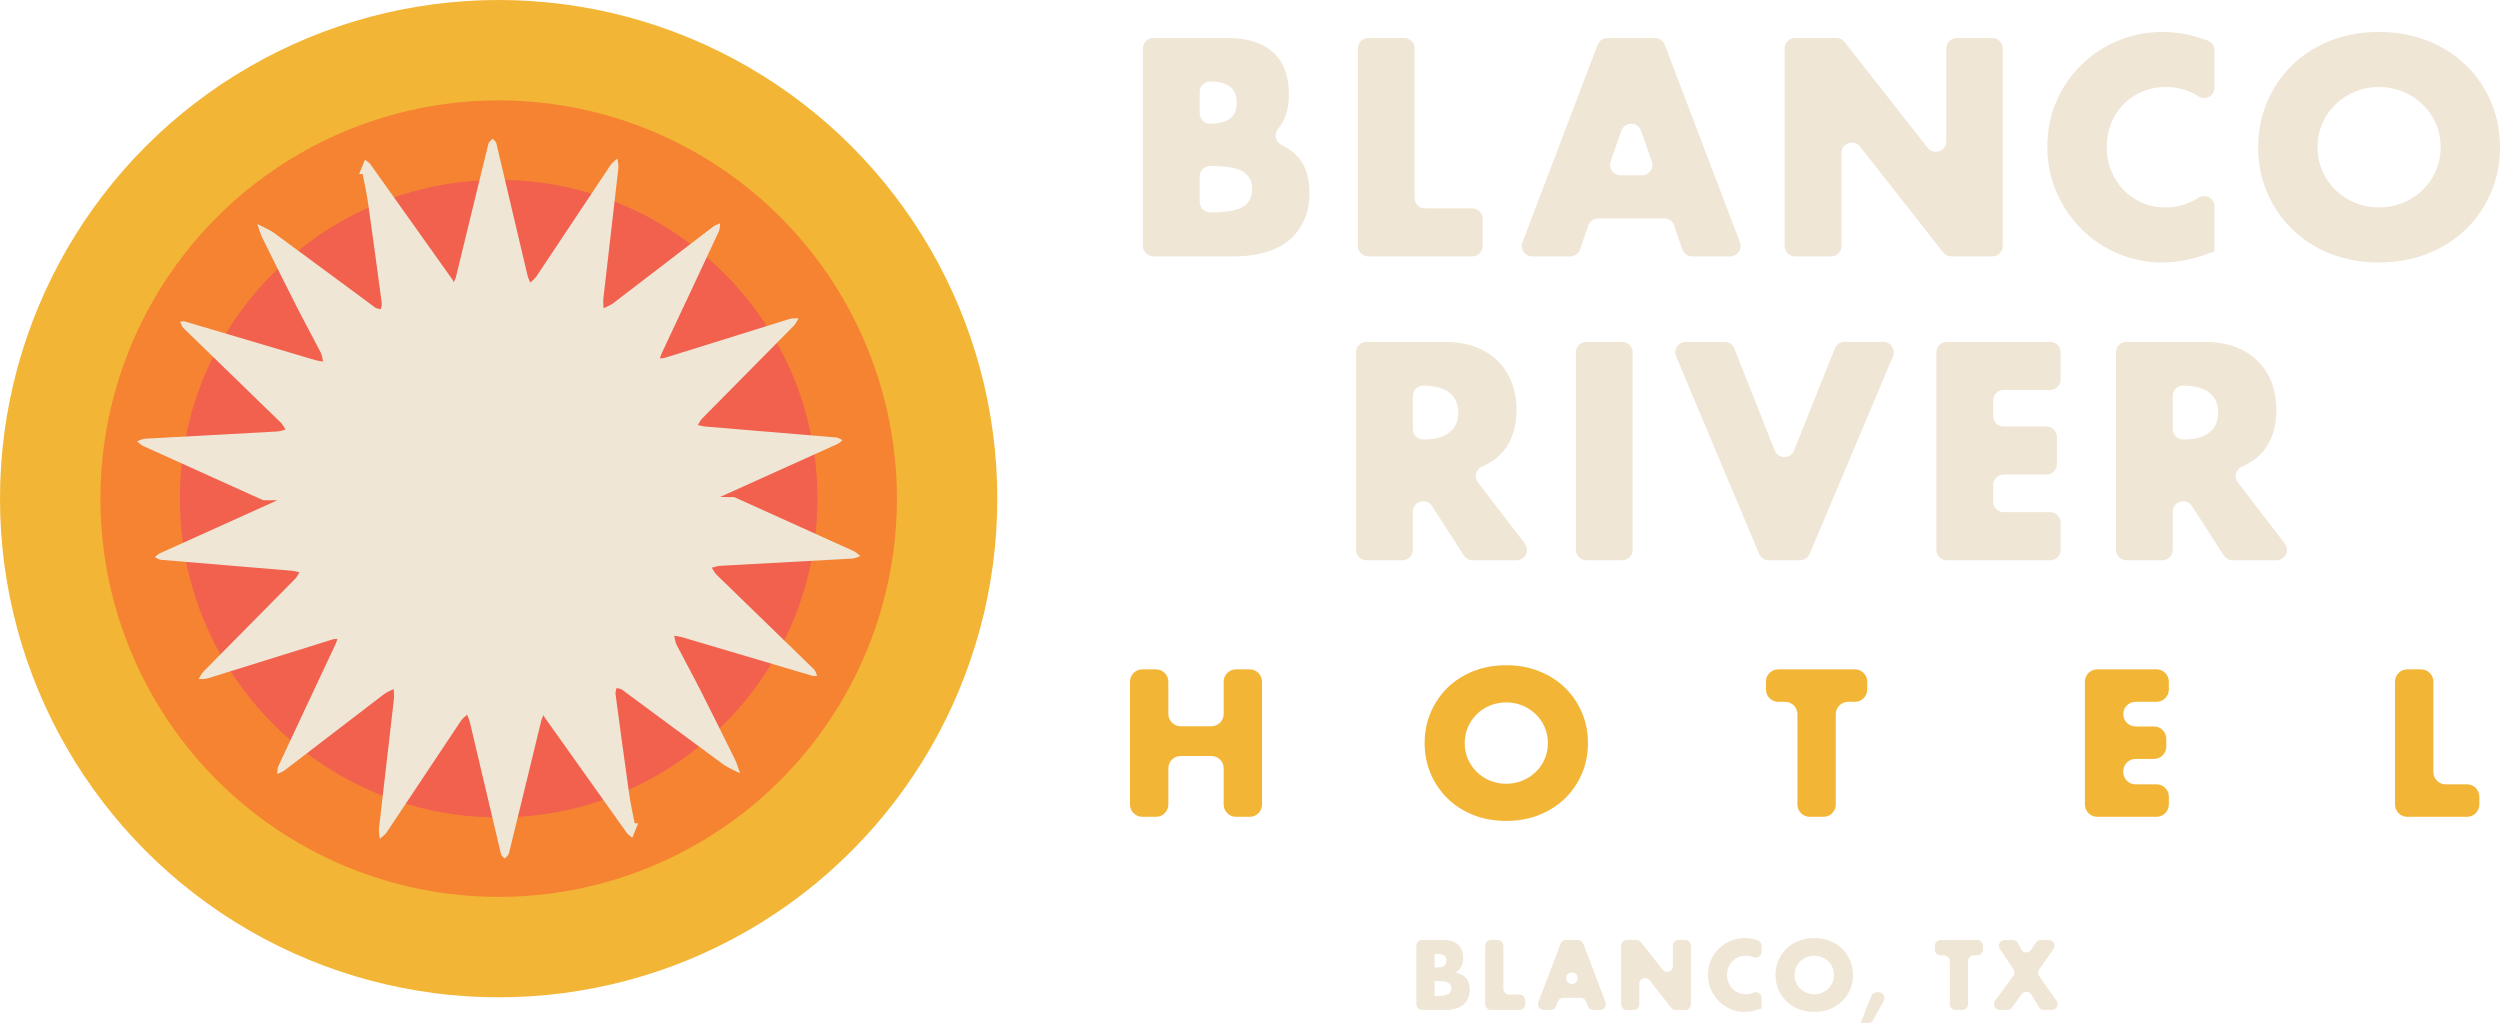 <?xml version="1.0" encoding="UTF-8"?><svg id="Layer_1" xmlns="http://www.w3.org/2000/svg" viewBox="0 0 6336.35 2592.7"><defs><style>.cls-1{fill:#f3b535;}.cls-2{fill:#f58332;}.cls-3{fill:#efe6d5;}.cls-4{fill:#f1614d;}</style></defs><g><circle class="cls-1" cx="1263.86" cy="1263.86" r="1263.86"/><circle class="cls-2" cx="1263.86" cy="1263.86" r="1009.44"/><circle class="cls-4" cx="1263.86" cy="1263.86" r="807.97"/><path class="cls-3" d="M2160.45,1415.74c6.8-.38,13.41-4.26,20.1-6.51-5.47-4.16-10.39-9.52-16.5-12.29-101.02-45.86-202.2-91.36-303.28-137.1l-35.87-.15c99.25-44.85,198.57-89.52,297.8-134.43,4.71-2.13,8.47-6.34,12.68-9.59-5.16-2.35-10.18-6.36-15.5-6.81-110.66-9.46-221.36-18.48-332.04-27.76-6.43-.54-12.75-2.53-19.12-3.85,3.41-5.35,6-11.52,10.36-15.94,77.58-78.66,155.44-157.03,232.97-235.74,5.15-5.23,8.11-12.6,12.08-18.98-7.88,.59-16.21-.28-23.56,2-105.33,32.6-210.51,65.65-315.77,98.46-3.83,1.19-8.09,1.01-12.15,1.47,1.33-4.07,2.25-8.32,4.05-12.17,48.46-103.29,97.1-206.5,145.31-309.91,2.84-6.08,2.37-13.71,3.44-20.62-6.26,3.01-13.27,5.04-18.67,9.17-84.29,64.42-168.3,129.21-252.62,193.58-7.2,5.49-16.2,8.62-24.36,12.85-.2-8.44-1.4-17.01-.45-25.32,12.57-109.91,25.55-219.77,38-329.69,.91-8.01-1.51-16.4-2.38-24.61-5.89,5.47-13.11,10.03-17.45,16.53-62.88,94.06-125.3,188.41-188.11,282.51-3.97,5.95-10.25,10.35-15.46,15.48-2.43-6.42-5.61-12.65-7.17-19.27-26.33-111.51-52.39-223.07-78.92-334.53-.98-4.13-6.16-7.26-9.39-10.86-3.64,4.28-9.4,8.05-10.6,12.94-27.65,112.33-54.78,224.78-82.16,337.18-1.15,4.74-3.74,9.13-5.65,13.68-1.11-2.32-1.91-4.86-3.38-6.94-69.1-97.34-138.2-194.67-207.56-291.82-3.49-4.89-9.32-8.12-14.06-12.12l-14.86,36.54c3.12,.06,8.85-.4,8.98,.27,5.01,24.66,10.36,49.31,13.89,74.2,11.95,84.26,23.3,168.6,34.57,252.95,.65,4.85-1.49,10.08-2.33,15.13-4.66-1.19-10.26-1.1-13.84-3.75-85.5-62.97-170.61-126.48-256.32-189.16-12.97-9.49-28.57-15.39-42.96-22.95,4.06,11.39,7.05,23.3,12.35,34.08,28.94,58.93,58.12,117.75,87.87,176.27,19.64,38.65,40.61,76.61,60.39,115.18,3.55,6.92,4.2,15.34,6.19,23.06-6.79-1.24-13.76-1.88-20.34-3.82-110.08-32.58-220.11-65.36-330.21-97.86-3.61-1.06-7.93,.29-11.92,.52,2.68,5.41,4.14,12.07,8.22,16.04,82.24,80.15,164.83,159.93,247.12,240.02,4.96,4.82,7.97,11.65,11.88,17.54-7.01,1.64-13.95,4.36-21.03,4.75-111.8,6.21-223.63,12.03-335.42,18.35-6.8,.39-13.41,4.26-20.1,6.51,5.47,4.16,10.39,9.52,16.5,12.29,101.02,45.86,202.2,91.36,303.28,137.1l35.87,.15c-99.25,44.85-198.57,89.52-297.8,134.43-4.71,2.13-8.47,6.34-12.68,9.59,5.16,2.35,10.18,6.36,15.5,6.82,110.66,9.46,221.36,18.48,332.04,27.76,6.44,.54,12.75,2.53,19.12,3.85-3.41,5.36-5.99,11.53-10.36,15.95-77.58,78.65-155.44,157.03-232.97,235.74-5.15,5.23-8.11,12.6-12.08,18.98,7.88-.59,16.21,.28,23.56-2,105.32-32.6,210.51-65.65,315.77-98.46,3.83-1.19,8.09-1.01,12.15-1.47-1.33,4.07-2.25,8.32-4.05,12.17-48.46,103.29-97.1,206.5-145.31,309.91-2.84,6.08-2.37,13.71-3.44,20.61,6.26-3.01,13.27-5.04,18.67-9.17,84.29-64.42,168.3-129.21,252.62-193.58,7.2-5.49,16.2-8.62,24.36-12.85,.2,8.45,1.41,17.01,.46,25.32-12.57,109.91-25.56,219.77-38.01,329.69-.91,8.01,1.51,16.4,2.38,24.61,5.89-5.47,13.11-10.03,17.45-16.53,62.88-94.06,125.3-188.42,188.11-282.52,3.97-5.95,10.25-10.35,15.46-15.48,2.43,6.42,5.61,12.65,7.17,19.27,26.33,111.51,52.39,223.07,78.92,334.53,.98,4.13,6.16,7.26,9.38,10.86,3.64-4.28,9.4-8.05,10.6-12.93,27.65-112.33,54.79-224.79,82.16-337.18,1.15-4.74,3.74-9.13,5.65-13.68,1.11,2.32,1.91,4.87,3.38,6.94,69.1,97.34,138.2,194.67,207.56,291.82,3.49,4.89,9.32,8.12,14.06,12.12l14.86-36.54c-3.12-.06-8.84,.4-8.98-.27-5.01-24.66-10.37-49.3-13.89-74.2-11.95-84.26-23.3-168.6-34.57-252.95-.65-4.85,1.49-10.08,2.33-15.13,4.66,1.19,10.26,1.1,13.85,3.75,85.5,62.96,170.61,126.48,256.32,189.16,12.98,9.49,28.57,15.39,42.96,22.95-4.06-11.39-7.05-23.3-12.35-34.08-28.94-58.93-58.12-117.75-87.87-176.28-19.64-38.65-40.61-76.61-60.39-115.18-3.55-6.93-4.2-15.34-6.19-23.06,6.79,1.24,13.76,1.88,20.34,3.82,110.08,32.58,220.11,65.36,330.21,97.86,3.61,1.07,7.93-.29,11.92-.52-2.68-5.41-4.14-12.07-8.21-16.04-82.24-80.14-164.83-159.92-247.13-240.02-4.95-4.82-7.96-11.65-11.88-17.54,7.01-1.64,13.95-4.36,21.03-4.75,111.8-6.21,223.63-12.03,335.42-18.35Z"/></g><g><g><path class="cls-3" d="M2896.83,122.82c0-14.59,11.83-26.42,26.42-26.42h187.91c50.88,0,89.55,12.23,115.97,36.7,26.42,24.47,39.63,59.71,39.63,105.7,0,27.89-5.02,51.01-15.04,69.35-3.43,6.28-7.48,12.22-12.14,17.84-11.61,14-7.12,34.43,9.4,42.02,3.24,1.49,6.36,3.07,9.34,4.74,14.43,8.07,26.16,17.97,35.22,29.72,9.06,11.75,15.53,24.96,19.45,39.63,3.92,14.69,5.87,30.36,5.87,46.99,0,25.93-4.53,48.94-13.58,69-9.06,20.06-21.77,36.95-38.17,50.65-16.4,13.7-36.34,23.98-59.82,30.82-23.49,6.86-49.92,10.28-79.28,10.28h-204.79c-14.59,0-26.42-11.83-26.42-26.42V122.82Zm143.87,164.42c0,14.59,11.83,26.42,26.42,26.42h0c45.02,0,67.52-17.85,67.52-53.58s-22.5-53.59-67.52-53.59h0c-14.59,0-26.42,11.83-26.42,26.42v54.32Zm0,224.6c0,14.59,11.83,26.42,26.42,26.42h5.14c36.2,0,62.13-4.64,77.8-13.94,15.65-9.29,23.49-24.21,23.49-44.77s-7.84-35.47-23.49-44.77c-15.67-9.29-41.6-13.94-77.8-13.94h-5.14c-14.59,0-26.42,11.83-26.42,26.42v64.59Z"/><path class="cls-3" d="M3585.33,122.82V501.58c0,14.59,11.83,26.42,26.42,26.42h119.65c14.59,0,26.42,11.83,26.42,26.42v69c0,14.59-11.83,26.42-26.42,26.42h-263.52c-14.59,0-26.42-11.83-26.42-26.42V122.82c0-14.59,11.83-26.42,26.42-26.42h91.03c14.59,0,26.42,11.83,26.42,26.42Z"/><path class="cls-3" d="M4218.25,553.69h-167.8c-11.28,0-21.32,7.17-24.99,17.84l-20.77,60.48c-3.67,10.67-13.7,17.84-24.99,17.84h-96.22c-18.5,0-31.28-18.53-24.69-35.82l190.55-500.6c3.9-10.25,13.73-17.02,24.69-17.02h120.65c10.97,0,20.79,6.77,24.69,17.02l190.55,500.6c6.58,17.29-6.19,35.82-24.69,35.82h-96.23c-11.28,0-21.32-7.17-24.99-17.84l-20.77-60.48c-3.67-10.67-13.7-17.84-24.99-17.84Zm-31.63-144.53l-27.33-77.95c-8.26-23.57-41.6-23.57-49.87,0l-27.33,77.95c-6.02,17.18,6.73,35.16,24.93,35.16h54.66c18.21,0,30.96-17.98,24.93-35.16Z"/><path class="cls-3" d="M4523.37,623.42V122.82c0-14.59,11.83-26.42,26.42-26.42h104.6c8.11,0,15.77,3.73,20.78,10.1l210.56,268.16c15.5,19.74,47.2,8.78,47.2-16.32V122.82c0-14.59,11.83-26.42,26.42-26.42h90.3c14.59,0,26.42,11.83,26.42,26.42v500.6c0,14.59-11.83,26.42-26.42,26.42h-103.87c-8.11,0-15.77-3.73-20.78-10.1l-210.56-268.16c-15.5-19.74-47.2-8.78-47.2,16.32v235.52c0,14.59-11.83,26.42-26.42,26.42h-91.03c-14.59,0-26.42-11.83-26.42-26.42Z"/><path class="cls-3" d="M5612.64,222.18c0,20.95-23.17,33.46-40.75,22.07-24.47-15.86-51.99-23.79-82.57-23.79-21.54,0-41.46,3.92-59.82,11.73-18.35,7.84-34.13,18.49-47.35,31.93-13.21,13.47-23.6,29.49-31.18,48.08-7.6,18.6-11.38,38.66-11.38,60.18s3.78,42.33,11.38,60.93c7.58,18.6,18.09,34.75,31.56,48.45,13.44,13.7,29.23,24.47,47.34,32.3,18.09,7.83,37.68,11.75,58.72,11.75,29.77,0,57.59-8.2,83.47-24.6,17.61-11.16,40.58,1.29,40.58,22.14v114.02l-14.69,5.14c-22.01,7.83-42.56,13.58-61.65,17.25-19.08,3.66-37.94,5.49-56.52,5.49-38.17,0-74.75-7.22-109.73-21.65-35-14.43-65.83-34.74-92.49-60.93-26.68-26.16-48.07-57.25-64.22-93.21-16.16-35.97-24.23-75.24-24.23-117.82s7.95-81.58,23.86-117.07c15.9-35.47,37.18-66.06,63.86-91.74,26.67-25.69,57.62-45.75,92.86-60.2,35.22-14.43,72.17-21.65,110.83-21.65,22.01,0,43.68,2.32,64.96,6.97,16.16,3.53,32.97,8.55,50.42,15.04,10.18,3.79,16.75,13.75,16.75,24.6v94.57Z"/><path class="cls-3" d="M5723.46,373.13c0-41.11,7.58-79.39,22.76-114.87,15.16-35.48,36.2-66.44,63.13-92.86,26.89-26.42,59.08-47.09,96.52-62.03,37.44-14.92,78.66-22.38,123.67-22.38s85.63,7.46,123.32,22.38c37.67,14.93,70.1,35.61,97.25,62.03,27.15,26.42,48.31,57.37,63.49,92.86,15.16,35.48,22.75,73.76,22.75,114.87s-7.58,79.39-22.75,114.87c-15.18,35.48-36.34,66.42-63.49,92.84-27.15,26.42-59.59,47.11-97.25,62.03-37.7,14.92-78.79,22.38-123.32,22.38s-86.24-7.46-123.67-22.38c-37.44-14.92-69.62-35.61-96.52-62.03-26.93-26.42-47.96-57.36-63.13-92.84-15.18-35.48-22.76-73.77-22.76-114.87Zm150.48,0c0,22.01,4.15,42.32,12.48,60.91,8.31,18.61,19.56,34.75,33.76,48.45,14.19,13.7,30.71,24.35,49.55,31.93,18.82,7.58,38.78,11.38,59.82,11.38s40.98-3.8,59.83-11.38c18.82-7.58,35.47-18.23,49.9-31.93,14.43-13.7,25.81-29.84,34.14-48.45,8.31-18.6,12.48-38.9,12.48-60.91s-4.16-42.33-12.48-60.93c-8.33-18.6-19.71-34.74-34.14-48.45-14.43-13.68-31.07-24.33-49.9-31.93-18.86-7.58-38.79-11.37-59.83-11.37s-40.99,3.78-59.82,11.37c-18.84,7.6-35.36,18.25-49.55,31.93-14.2,13.71-25.45,29.85-33.76,48.45-8.33,18.6-12.48,38.9-12.48,60.93Z"/></g><g><path class="cls-1" d="M2992.41,1840.74h77.82c17.25,0,31.23-13.98,31.23-31.23v-81.79c0-17.25,13.98-31.23,31.23-31.23h34.7c17.25,0,31.23,13.98,31.23,31.23v311.32c0,17.25-13.98,31.23-31.23,31.23h-34.7c-17.25,0-31.23-13.98-31.23-31.23v-91.72c0-17.25-13.98-31.23-31.23-31.23h-77.82c-17.25,0-31.23,13.98-31.23,31.23v91.72c0,17.25-13.98,31.23-31.23,31.23h-34.71c-17.25,0-31.23-13.98-31.23-31.23v-311.32c0-17.25,13.98-31.23,31.23-31.23h34.71c17.25,0,31.23,13.98,31.23,31.23v81.79c0,17.25,13.98,31.23,31.23,31.23Z"/><path class="cls-1" d="M3610.8,1883.37c0-27.76,5.12-53.62,15.37-77.58,10.23-23.96,24.45-44.86,42.63-62.71,18.17-17.85,39.91-31.8,65.2-41.89,25.28-10.09,53.12-15.13,83.52-15.13s57.84,5.04,83.28,15.13c25.44,10.09,47.35,24.04,65.69,41.89,18.34,17.85,32.62,38.74,42.89,62.71,10.23,23.96,15.36,49.82,15.36,77.58s-5.12,53.63-15.36,77.58c-10.26,23.98-24.54,44.88-42.89,62.72-18.34,17.85-40.25,31.8-65.69,41.89-25.44,10.07-53.21,15.12-83.28,15.12s-58.24-5.04-83.52-15.12c-25.28-10.09-47.03-24.04-65.2-41.89-18.18-17.85-32.4-38.74-42.63-62.72-10.25-23.95-15.37-49.81-15.37-77.58Zm101.63,0c0,14.87,2.81,28.59,8.43,41.15,5.61,12.56,13.21,23.47,22.79,32.72,9.59,9.25,20.74,16.45,33.47,21.57,12.72,5.12,26.18,7.68,40.4,7.68s27.68-2.56,40.41-7.68c12.71-5.12,23.95-12.32,33.7-21.57,9.75-9.25,17.43-20.16,23.06-32.72,5.61-12.56,8.42-26.28,8.42-41.15s-2.81-28.58-8.42-41.14c-5.63-12.56-13.31-23.47-23.06-32.72-9.75-9.25-20.99-16.45-33.7-21.57-12.74-5.12-26.2-7.68-40.41-7.68s-27.68,2.56-40.4,7.68c-12.74,5.12-23.88,12.32-33.47,21.57-9.59,9.25-17.19,20.16-22.79,32.72-5.62,12.56-8.43,26.26-8.43,41.14Z"/><path class="cls-1" d="M4652.8,1810.01v229.03c0,17.25-13.98,31.23-31.23,31.23h-34.7c-17.25,0-31.23-13.98-31.23-31.23v-229.03c0-17.25-13.98-31.23-31.23-31.23h-17.35c-17.25,0-31.23-13.98-31.23-31.23v-19.82c0-17.25,13.98-31.23,31.23-31.23h194.32c17.25,0,31.23,13.98,31.23,31.23v19.82c0,17.25-13.98,31.23-31.23,31.23h-17.35c-17.25,0-31.23,13.98-31.23,31.23Z"/><path class="cls-1" d="M5465.77,1778.78h-53.04c-17.25,0-31.23,13.98-31.23,31.23h0c0,17.25,13.98,31.23,31.23,31.23h46.6c17.25,0,31.23,13.98,31.23,31.23v19.82c0,17.25-13.98,31.23-31.23,31.23h-46.6c-17.25,0-31.23,13.98-31.23,31.23v1.99c0,17.25,13.98,31.23,31.23,31.23h53.04c17.25,0,31.23,13.98,31.23,31.23v19.82c0,17.25-13.98,31.23-31.23,31.23h-150.21c-17.25,0-31.23-13.98-31.23-31.23v-311.32c0-17.25,13.98-31.23,31.23-31.23h150.21c17.25,0,31.23,13.98,31.23,31.23v19.82c0,17.25-13.98,31.23-31.23,31.23Z"/><path class="cls-1" d="M6167.45,1727.72v229.03c0,17.25,13.98,31.23,31.23,31.23h54.04c17.25,0,31.23,13.98,31.23,31.23v19.82c0,17.25-13.98,31.23-31.23,31.23h-151.21c-17.25,0-31.23-13.98-31.23-31.23v-311.32c0-17.25,13.98-31.23,31.23-31.23h34.71c17.25,0,31.23,13.98,31.23,31.23Z"/></g><g><path class="cls-3" d="M3843.68,1420.01h-111.13c-8.98,0-17.34-4.56-22.21-12.1l-80.82-125.34c-14.28-22.15-48.63-12.03-48.63,14.32v96.7c0,14.59-11.83,26.42-26.42,26.42h-91.03c-14.59,0-26.42-11.83-26.42-26.42v-500.6c0-14.59,11.83-26.42,26.42-26.42h197.45c30.83,0,57.74,4.53,80.75,13.58,22.99,9.06,41.95,21.42,56.89,37.07,14.92,15.67,26.16,33.76,33.76,54.32,7.58,20.55,11.38,42.56,11.38,66.06,0,42.09-10.16,76.22-30.46,102.39-14.18,18.29-33.09,32.46-56.71,42.51-15.82,6.73-21.02,26.58-10.56,40.22l118.72,154.79c13.33,17.38,.94,42.5-20.97,42.5Zm-262.78-332.5c0,14.59,11.83,26.42,26.42,26.42h.73c28.37,0,50.16-5.87,65.32-17.62,15.16-11.75,22.76-28.62,22.76-50.65s-7.6-38.9-22.76-50.65c-15.16-11.75-36.95-17.6-65.32-17.6h-.73c-14.59,0-26.42,11.83-26.42,26.42v83.67Z"/><path class="cls-3" d="M4138,892.98v500.6c0,14.59-11.83,26.42-26.42,26.42h-91.03c-14.59,0-26.42-11.83-26.42-26.42v-500.6c0-14.59,11.83-26.42,26.42-26.42h91.03c14.59,0,26.42,11.83,26.42,26.42Z"/><path class="cls-3" d="M4395.64,883.25l102.47,258.45c8.81,22.22,40.25,22.25,49.1,.05l103.09-258.55c4.01-10.05,13.73-16.64,24.54-16.64h98.61c18.9,0,31.69,19.27,24.35,36.69l-211.13,500.6c-4.13,9.79-13.72,16.15-24.35,16.15h-79.4c-10.64,0-20.23-6.38-24.36-16.18l-210.47-500.6c-7.32-17.41,5.47-36.66,24.36-36.66h98.63c10.83,0,20.57,6.61,24.56,16.68Z"/><path class="cls-3" d="M5196.43,988.4h-118.18c-14.59,0-26.42,11.83-26.42,26.42v39.65c0,14.59,11.83,26.42,26.42,26.42h108.63c14.59,0,26.42,11.83,26.42,26.42v69c0,14.59-11.83,26.42-26.42,26.42h-108.63c-14.59,0-26.42,11.83-26.42,26.42v42.58c0,14.59,11.83,26.42,26.42,26.42h118.18c14.59,0,26.42,11.83,26.42,26.42v69c0,14.59-11.83,26.42-26.42,26.42h-262.05c-14.59,0-26.42-11.83-26.42-26.42v-500.6c0-14.59,11.83-26.42,26.42-26.42h262.05c14.59,0,26.42,11.83,26.42,26.42v69c0,14.59-11.83,26.42-26.42,26.42Z"/><path class="cls-3" d="M5769.69,1420.01h-111.13c-8.98,0-17.34-4.56-22.21-12.1l-80.82-125.34c-14.28-22.15-48.63-12.03-48.63,14.32v96.7c0,14.59-11.83,26.42-26.42,26.42h-91.03c-14.59,0-26.42-11.83-26.42-26.42v-500.6c0-14.59,11.83-26.42,26.42-26.42h197.45c30.83,0,57.74,4.53,80.75,13.58,22.99,9.06,41.95,21.42,56.89,37.07,14.92,15.67,26.16,33.76,33.76,54.32,7.58,20.55,11.38,42.56,11.38,66.06,0,42.09-10.16,76.22-30.46,102.39-14.18,18.29-33.09,32.46-56.71,42.51-15.82,6.73-21.02,26.58-10.56,40.22l118.72,154.79c13.33,17.38,.94,42.5-20.97,42.5Zm-262.78-332.5c0,14.59,11.83,26.42,26.42,26.42h.73c28.37,0,50.16-5.87,65.32-17.62,15.16-11.75,22.76-28.62,22.76-50.65s-7.6-38.9-22.76-50.65c-15.16-11.75-36.95-17.6-65.32-17.6h-.73c-14.59,0-26.42,11.83-26.42,26.42v83.67Z"/></g></g><g><path class="cls-3" d="M3589.87,2397.13c0-8.08,6.55-14.62,14.62-14.62h54.04c16.29,0,28.68,3.92,37.15,11.76,8.45,7.83,12.69,19.11,12.69,33.85,0,8.92-1.62,16.34-4.82,22.21-3.22,5.87-8.12,10.86-14.69,14.93,6.57,1.25,12.17,3.17,16.8,5.75,4.62,2.59,8.39,5.77,11.29,9.52,2.9,3.77,4.97,7.99,6.24,12.71,1.25,4.7,1.88,9.72,1.88,15.04,0,8.31-1.45,15.67-4.35,22.1-2.9,6.42-6.97,11.82-12.23,16.22-5.25,4.39-11.62,7.67-19.16,9.87-7.52,2.2-15.99,3.3-25.38,3.3h-59.44c-8.08,0-14.62-6.55-14.62-14.62v-148.02Zm46.09,54.97h8.47c14.42,0,21.63-5.72,21.63-17.16s-7.22-17.16-21.63-17.16h-8.47v34.32Zm0,71.94h10.11c11.59,0,19.89-1.5,24.91-4.47,5.02-2.97,7.52-7.76,7.52-14.34s-2.5-11.37-7.52-14.34c-5.02-2.99-13.32-4.47-24.91-4.47h-10.11v37.62Z"/><path class="cls-3" d="M3810.4,2397.13v109c0,8.08,6.55,14.62,14.62,14.62h26.01c8.08,0,14.62,6.55,14.62,14.62v9.78c0,8.08-6.55,14.62-14.62,14.62h-72.1c-8.08,0-14.62-6.55-14.62-14.62v-148.02c0-8.08,6.55-14.62,14.62-14.62h16.84c8.08,0,14.62,6.55,14.62,14.62Z"/><path class="cls-3" d="M4006.61,2528.98h-44.95c-6.25,0-11.8,3.97-13.83,9.87l-3.79,11.05c-2.03,5.91-7.58,9.87-13.83,9.87h-17.49c-10.24,0-17.31-10.25-13.67-19.82l56.34-148.02c2.16-5.67,7.6-9.42,13.67-9.42h30.15c6.07,0,11.51,3.75,13.67,9.42l56.34,148.02c3.64,9.57-3.43,19.82-13.67,19.82h-17.49c-6.24,0-11.8-3.96-13.83-9.87l-3.8-11.06c-2.03-5.9-7.58-9.87-13.83-9.87Zm-8.61-54.48l-.07-.19c-4.57-13.05-23.02-13.05-27.6,0l-.07,.19c-3.33,9.51,3.72,19.46,13.8,19.46h.13c10.08,0,17.13-9.95,13.8-19.46Z"/><path class="cls-3" d="M4108.73,2545.16v-148.02c0-8.08,6.55-14.62,14.62-14.62h24.36c4.49,0,8.73,2.06,11.5,5.59l54.6,69.53c8.58,10.92,26.12,4.86,26.12-9.03v-51.47c0-8.08,6.55-14.62,14.62-14.62h16.6c8.08,0,14.62,6.55,14.62,14.62v148.02c0,8.08-6.55,14.62-14.62,14.62h-24.11c-4.49,0-8.73-2.06-11.5-5.59l-54.6-69.53c-8.58-10.92-26.12-4.86-26.12,9.03v51.47c0,8.08-6.55,14.62-14.62,14.62h-16.84c-8.08,0-14.62-6.55-14.62-14.62Z"/><path class="cls-3" d="M4464.68,2412.67c0,10.34-10.51,17.57-20,13.46-6-2.6-12.5-3.9-19.5-3.9s-13.29,1.27-19.16,3.77c-5.89,2.52-10.94,5.92-15.16,10.22-4.24,4.32-7.57,9.46-9.99,15.41-2.44,5.95-3.65,12.39-3.65,19.28s1.21,13.55,3.65,19.51c2.43,5.95,5.8,11.12,10.1,15.51,4.32,4.39,9.37,7.84,15.16,10.34,5.8,2.5,12.07,3.77,18.81,3.77s13.57-1.39,19.86-4.18c9.39-4.17,19.88,3.29,19.88,13.56v26.35l-4.7,1.65c-7.06,2.5-13.64,4.35-19.76,5.52-6.12,1.17-12.14,1.77-18.11,1.77-12.22,0-23.94-2.32-35.15-6.94-11.2-4.62-21.08-11.12-29.61-19.51-8.56-8.39-15.41-18.34-20.58-29.85-5.17-11.52-7.75-24.1-7.75-37.74s2.53-26.13,7.63-37.5c5.1-11.37,11.91-21.16,20.46-29.38,8.54-8.24,18.46-14.66,29.75-19.28,11.27-4.62,23.11-6.94,35.5-6.94,7.05,0,13.99,.75,20.81,2.24,3.68,.81,7.46,1.85,11.34,3.13,6.03,1.99,10.17,7.63,10.17,13.98v15.75Z"/><path class="cls-3" d="M4500.18,2471.15c0-13.17,2.43-25.43,7.28-36.8,4.87-11.37,11.59-21.28,20.23-29.73,8.62-8.47,18.92-15.09,30.91-19.88,11.99-4.77,25.2-7.17,39.62-7.17s27.43,2.4,39.5,7.17c12.07,4.79,22.46,11.41,31.15,19.88,8.7,8.45,15.47,18.37,20.34,29.73,4.85,11.37,7.29,23.63,7.29,36.8s-2.44,25.43-7.29,36.8c-4.87,11.37-11.64,21.28-20.34,29.73-8.7,8.47-19.08,15.09-31.15,19.88-12.07,4.77-25.23,7.17-39.5,7.17s-27.63-2.4-39.62-7.17c-11.99-4.79-22.29-11.41-30.91-19.88-8.63-8.45-15.36-18.37-20.23-29.73-4.85-11.37-7.28-23.63-7.28-36.8Zm48.19,0c0,7.05,1.33,13.56,4,19.51,2.65,5.96,6.27,11.14,10.82,15.51,4.55,4.39,9.82,7.8,15.87,10.24,6.03,2.43,12.42,3.65,19.16,3.65s13.12-1.22,19.16-3.65c6.03-2.44,11.37-5.84,15.99-10.24,4.62-4.38,8.27-9.55,10.94-15.51,2.65-5.95,4-12.46,4-19.51s-1.34-13.56-4-19.51c-2.67-5.95-6.32-11.14-10.94-15.51-4.62-4.39-9.96-7.8-15.99-10.24-6.04-2.43-12.42-3.65-19.16-3.65s-13.13,1.22-19.16,3.65c-6.04,2.44-11.32,5.84-15.87,10.24-4.55,4.38-8.16,9.57-10.82,15.51-2.67,5.95-4,12.46-4,19.51Z"/><path class="cls-3" d="M4756.52,2514.87h5.14c11.15,0,18.2,11.98,12.78,21.72l-27,48.59c-2.58,4.64-7.47,7.52-12.78,7.52h-18.67l26.93-68.56c2.2-5.6,7.6-9.28,13.61-9.28Z"/><path class="cls-3" d="M4987.99,2436.16v109c0,8.08-6.55,14.62-14.62,14.62h-16.84c-8.08,0-14.62-6.55-14.62-14.62v-109c0-8.08-6.55-14.62-14.62-14.62h-8.61c-8.08,0-14.62-6.55-14.62-14.62v-9.78c0-8.08,6.55-14.62,14.62-14.62h92.54c8.08,0,14.62,6.55,14.62,14.62v9.78c0,8.08-6.55,14.62-14.62,14.62h-8.61c-8.08,0-14.62,6.55-14.62,14.62Z"/><path class="cls-3" d="M5103.15,2456.76l-34.38-51.51c-6.49-9.72,.48-22.74,12.16-22.74h20.7c5.44,0,10.43,3.02,12.96,7.84l8.25,15.78c5.19,9.92,19.16,10.57,25.24,1.16l11.69-18.09c2.69-4.17,7.32-6.69,12.28-6.69h20.68c11.86,0,18.79,13.38,11.94,23.06l-36.28,51.3c-3.56,5.04-3.58,11.77-.05,16.82l44.1,63.08c6.78,9.69-.16,23-11.98,23h-19.96c-5.08,0-9.8-2.64-12.46-6.97l-19.72-32.13c-5.46-8.9-18.23-9.37-24.33-.89l-24.41,33.92c-2.75,3.82-7.16,6.08-11.87,6.08h-19.35c-11.98,0-18.87-13.61-11.79-23.27l46.22-62.98c3.64-4.96,3.79-11.66,.37-16.77Z"/></g></svg>